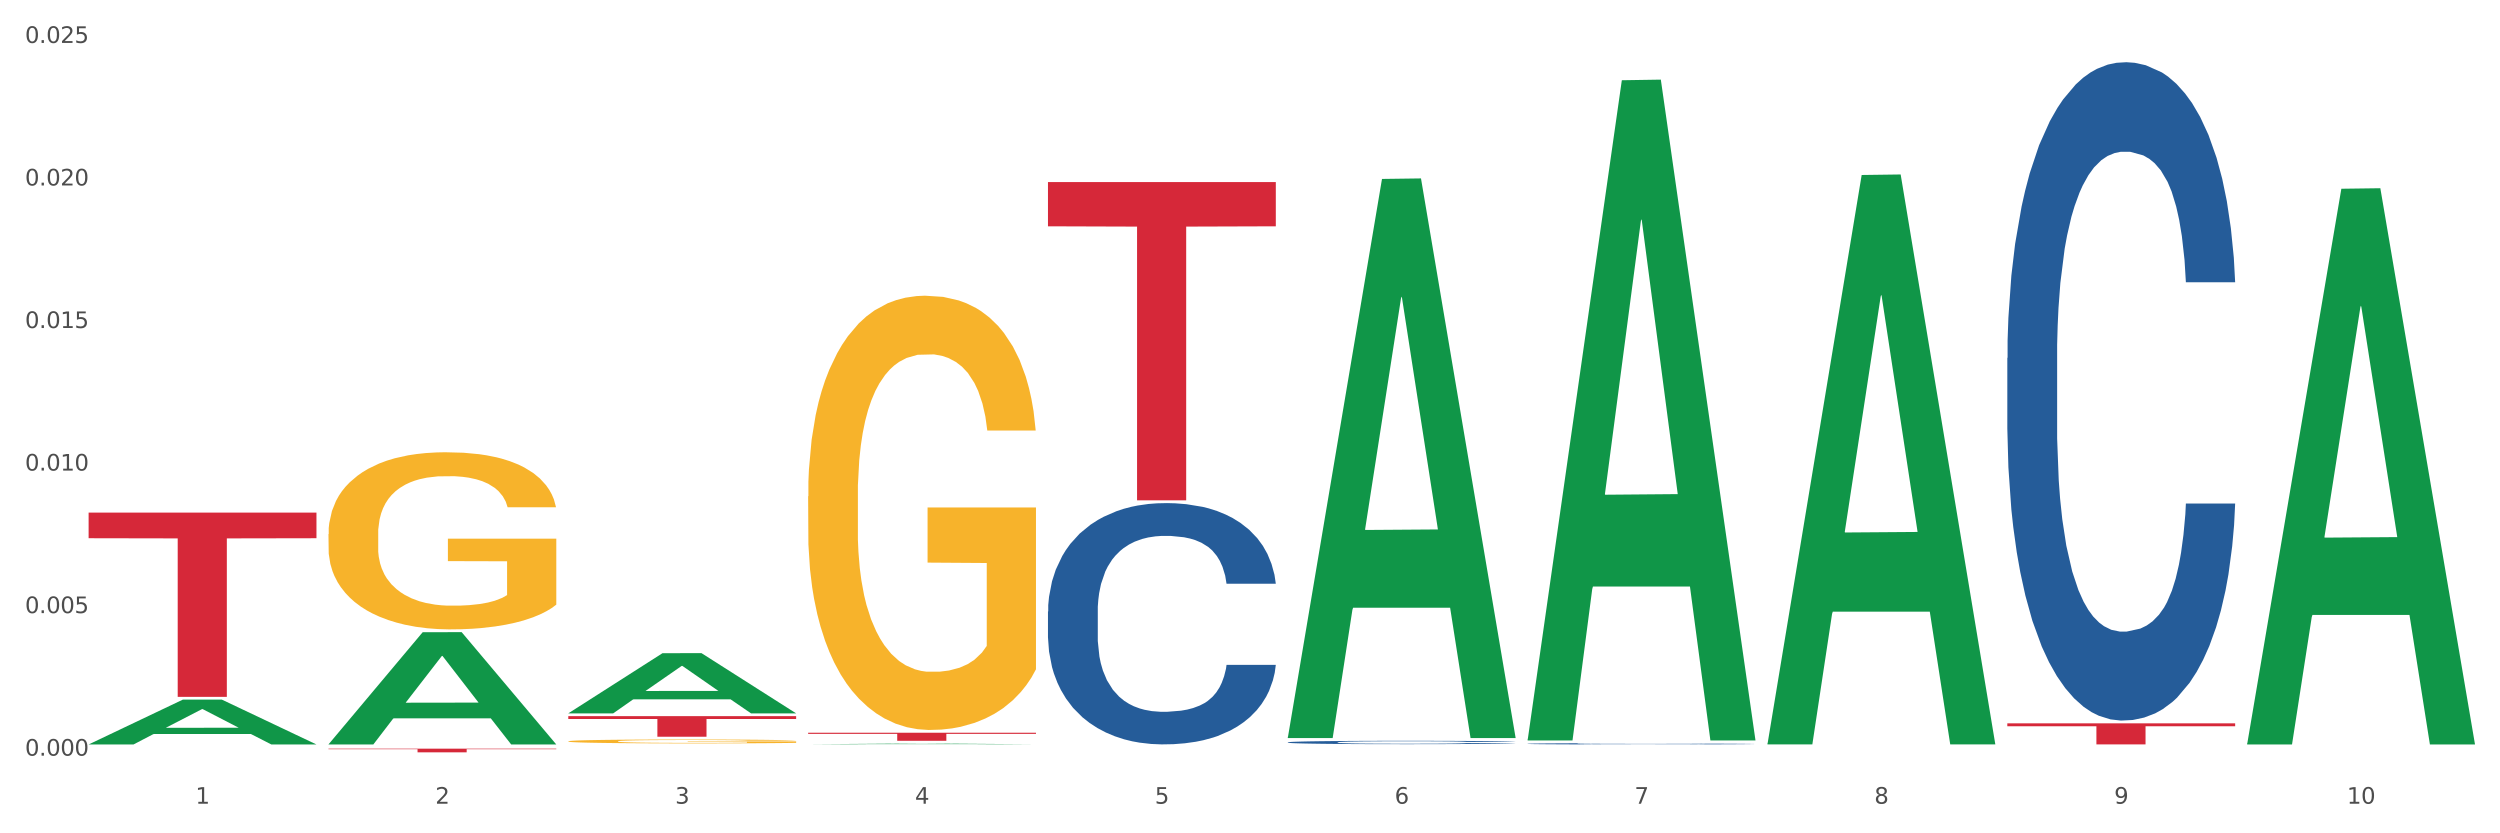 <?xml version="1.0" encoding="utf-8" standalone="no"?>
<!DOCTYPE svg PUBLIC "-//W3C//DTD SVG 1.1//EN"
  "http://www.w3.org/Graphics/SVG/1.1/DTD/svg11.dtd">
<svg xmlns:xlink="http://www.w3.org/1999/xlink" width="1080pt" height="360pt" viewBox="0 0 1080 360" xmlns="http://www.w3.org/2000/svg" version="1.1">
 <rect x="0" y="0" width="1080" height="360" fill="#333333" stroke="none"/>
 <defs>
  <style type="text/css">*{stroke-linejoin: round; stroke-linecap: butt}</style>
 </defs>
 <g id="figure_1">
  <g id="patch_1">
   <path d="M 0 360 
L 1080 360 
L 1080 0 
L 0 0 
z
" style="fill: #ffffff; stroke: #ffffff; stroke-linejoin: miter"/>
  </g>
  <g id="axes_1">
   <g id="matplotlib.axis_1">
    <g id="xtick_1">
     <g id="text_1">
      <!-- 1 -->
      <g style="fill: #4d4d4d" transform="translate(84.444 347.204) scale(0.096 -0.096)">
       <defs>
        <path id="DejaVuSans-31" d="M 794 531 
L 1825 531 
L 1825 4091 
L 703 3866 
L 703 4441 
L 1819 4666 
L 2450 4666 
L 2450 531 
L 3481 531 
L 3481 0 
L 794 0 
L 794 531 
z
" transform="scale(0.016)"/>
       </defs>
       <use xlink:href="#DejaVuSans-31"/>
      </g>
     </g>
    </g>
    <g id="xtick_2">
     <g id="text_2">
      <!-- 2 -->
      <g style="fill: #4d4d4d" transform="translate(188.053 347.204) scale(0.096 -0.096)">
       <defs>
        <path id="DejaVuSans-32" d="M 1228 531 
L 3431 531 
L 3431 0 
L 469 0 
L 469 531 
Q 828 903 1448 1529 
Q 2069 2156 2228 2338 
Q 2531 2678 2651 2914 
Q 2772 3150 2772 3378 
Q 2772 3750 2511 3984 
Q 2250 4219 1831 4219 
Q 1534 4219 1204 4116 
Q 875 4013 500 3803 
L 500 4441 
Q 881 4594 1212 4672 
Q 1544 4750 1819 4750 
Q 2544 4750 2975 4387 
Q 3406 4025 3406 3419 
Q 3406 3131 3298 2873 
Q 3191 2616 2906 2266 
Q 2828 2175 2409 1742 
Q 1991 1309 1228 531 
z
" transform="scale(0.016)"/>
       </defs>
       <use xlink:href="#DejaVuSans-32"/>
      </g>
     </g>
    </g>
    <g id="xtick_3">
     <g id="text_3">
      <!-- 3 -->
      <g style="fill: #4d4d4d" transform="translate(291.663 347.204) scale(0.096 -0.096)">
       <defs>
        <path id="DejaVuSans-33" d="M 2597 2516 
Q 3050 2419 3304 2112 
Q 3559 1806 3559 1356 
Q 3559 666 3084 287 
Q 2609 -91 1734 -91 
Q 1441 -91 1130 -33 
Q 819 25 488 141 
L 488 750 
Q 750 597 1062 519 
Q 1375 441 1716 441 
Q 2309 441 2620 675 
Q 2931 909 2931 1356 
Q 2931 1769 2642 2001 
Q 2353 2234 1838 2234 
L 1294 2234 
L 1294 2753 
L 1863 2753 
Q 2328 2753 2575 2939 
Q 2822 3125 2822 3475 
Q 2822 3834 2567 4026 
Q 2313 4219 1838 4219 
Q 1578 4219 1281 4162 
Q 984 4106 628 3988 
L 628 4550 
Q 988 4650 1302 4700 
Q 1616 4750 1894 4750 
Q 2613 4750 3031 4423 
Q 3450 4097 3450 3541 
Q 3450 3153 3228 2886 
Q 3006 2619 2597 2516 
z
" transform="scale(0.016)"/>
       </defs>
       <use xlink:href="#DejaVuSans-33"/>
      </g>
     </g>
    </g>
    <g id="xtick_4">
     <g id="text_4">
      <!-- 4 -->
      <g style="fill: #4d4d4d" transform="translate(395.273 347.204) scale(0.096 -0.096)">
       <defs>
        <path id="DejaVuSans-34" d="M 2419 4116 
L 825 1625 
L 2419 1625 
L 2419 4116 
z
M 2253 4666 
L 3047 4666 
L 3047 1625 
L 3713 1625 
L 3713 1100 
L 3047 1100 
L 3047 0 
L 2419 0 
L 2419 1100 
L 313 1100 
L 313 1709 
L 2253 4666 
z
" transform="scale(0.016)"/>
       </defs>
       <use xlink:href="#DejaVuSans-34"/>
      </g>
     </g>
    </g>
    <g id="xtick_5">
     <g id="text_5">
      <!-- 5 -->
      <g style="fill: #4d4d4d" transform="translate(498.883 347.204) scale(0.096 -0.096)">
       <defs>
        <path id="DejaVuSans-35" d="M 691 4666 
L 3169 4666 
L 3169 4134 
L 1269 4134 
L 1269 2991 
Q 1406 3038 1543 3061 
Q 1681 3084 1819 3084 
Q 2600 3084 3056 2656 
Q 3513 2228 3513 1497 
Q 3513 744 3044 326 
Q 2575 -91 1722 -91 
Q 1428 -91 1123 -41 
Q 819 9 494 109 
L 494 744 
Q 775 591 1075 516 
Q 1375 441 1709 441 
Q 2250 441 2565 725 
Q 2881 1009 2881 1497 
Q 2881 1984 2565 2268 
Q 2250 2553 1709 2553 
Q 1456 2553 1204 2497 
Q 953 2441 691 2322 
L 691 4666 
z
" transform="scale(0.016)"/>
       </defs>
       <use xlink:href="#DejaVuSans-35"/>
      </g>
     </g>
    </g>
    <g id="xtick_6">
     <g id="text_6">
      <!-- 6 -->
      <g style="fill: #4d4d4d" transform="translate(602.492 347.204) scale(0.096 -0.096)">
       <defs>
        <path id="DejaVuSans-36" d="M 2113 2584 
Q 1688 2584 1439 2293 
Q 1191 2003 1191 1497 
Q 1191 994 1439 701 
Q 1688 409 2113 409 
Q 2538 409 2786 701 
Q 3034 994 3034 1497 
Q 3034 2003 2786 2293 
Q 2538 2584 2113 2584 
z
M 3366 4563 
L 3366 3988 
Q 3128 4100 2886 4159 
Q 2644 4219 2406 4219 
Q 1781 4219 1451 3797 
Q 1122 3375 1075 2522 
Q 1259 2794 1537 2939 
Q 1816 3084 2150 3084 
Q 2853 3084 3261 2657 
Q 3669 2231 3669 1497 
Q 3669 778 3244 343 
Q 2819 -91 2113 -91 
Q 1303 -91 875 529 
Q 447 1150 447 2328 
Q 447 3434 972 4092 
Q 1497 4750 2381 4750 
Q 2619 4750 2861 4703 
Q 3103 4656 3366 4563 
z
" transform="scale(0.016)"/>
       </defs>
       <use xlink:href="#DejaVuSans-36"/>
      </g>
     </g>
    </g>
    <g id="xtick_7">
     <g id="text_7">
      <!-- 7 -->
      <g style="fill: #4d4d4d" transform="translate(706.102 347.204) scale(0.096 -0.096)">
       <defs>
        <path id="DejaVuSans-37" d="M 525 4666 
L 3525 4666 
L 3525 4397 
L 1831 0 
L 1172 0 
L 2766 4134 
L 525 4134 
L 525 4666 
z
" transform="scale(0.016)"/>
       </defs>
       <use xlink:href="#DejaVuSans-37"/>
      </g>
     </g>
    </g>
    <g id="xtick_8">
     <g id="text_8">
      <!-- 8 -->
      <g style="fill: #4d4d4d" transform="translate(809.712 347.204) scale(0.096 -0.096)">
       <defs>
        <path id="DejaVuSans-38" d="M 2034 2216 
Q 1584 2216 1326 1975 
Q 1069 1734 1069 1313 
Q 1069 891 1326 650 
Q 1584 409 2034 409 
Q 2484 409 2743 651 
Q 3003 894 3003 1313 
Q 3003 1734 2745 1975 
Q 2488 2216 2034 2216 
z
M 1403 2484 
Q 997 2584 770 2862 
Q 544 3141 544 3541 
Q 544 4100 942 4425 
Q 1341 4750 2034 4750 
Q 2731 4750 3128 4425 
Q 3525 4100 3525 3541 
Q 3525 3141 3298 2862 
Q 3072 2584 2669 2484 
Q 3125 2378 3379 2068 
Q 3634 1759 3634 1313 
Q 3634 634 3220 271 
Q 2806 -91 2034 -91 
Q 1263 -91 848 271 
Q 434 634 434 1313 
Q 434 1759 690 2068 
Q 947 2378 1403 2484 
z
M 1172 3481 
Q 1172 3119 1398 2916 
Q 1625 2713 2034 2713 
Q 2441 2713 2670 2916 
Q 2900 3119 2900 3481 
Q 2900 3844 2670 4047 
Q 2441 4250 2034 4250 
Q 1625 4250 1398 4047 
Q 1172 3844 1172 3481 
z
" transform="scale(0.016)"/>
       </defs>
       <use xlink:href="#DejaVuSans-38"/>
      </g>
     </g>
    </g>
    <g id="xtick_9">
     <g id="text_9">
      <!-- 9 -->
      <g style="fill: #4d4d4d" transform="translate(913.322 347.204) scale(0.096 -0.096)">
       <defs>
        <path id="DejaVuSans-39" d="M 703 97 
L 703 672 
Q 941 559 1184 500 
Q 1428 441 1663 441 
Q 2288 441 2617 861 
Q 2947 1281 2994 2138 
Q 2813 1869 2534 1725 
Q 2256 1581 1919 1581 
Q 1219 1581 811 2004 
Q 403 2428 403 3163 
Q 403 3881 828 4315 
Q 1253 4750 1959 4750 
Q 2769 4750 3195 4129 
Q 3622 3509 3622 2328 
Q 3622 1225 3098 567 
Q 2575 -91 1691 -91 
Q 1453 -91 1209 -44 
Q 966 3 703 97 
z
M 1959 2075 
Q 2384 2075 2632 2365 
Q 2881 2656 2881 3163 
Q 2881 3666 2632 3958 
Q 2384 4250 1959 4250 
Q 1534 4250 1286 3958 
Q 1038 3666 1038 3163 
Q 1038 2656 1286 2365 
Q 1534 2075 1959 2075 
z
" transform="scale(0.016)"/>
       </defs>
       <use xlink:href="#DejaVuSans-39"/>
      </g>
     </g>
    </g>
    <g id="xtick_10">
     <g id="text_10">
      <!-- 10 -->
      <g style="fill: #4d4d4d" transform="translate(1013.877 347.204) scale(0.096 -0.096)">
       <defs>
        <path id="DejaVuSans-30" d="M 2034 4250 
Q 1547 4250 1301 3770 
Q 1056 3291 1056 2328 
Q 1056 1369 1301 889 
Q 1547 409 2034 409 
Q 2525 409 2770 889 
Q 3016 1369 3016 2328 
Q 3016 3291 2770 3770 
Q 2525 4250 2034 4250 
z
M 2034 4750 
Q 2819 4750 3233 4129 
Q 3647 3509 3647 2328 
Q 3647 1150 3233 529 
Q 2819 -91 2034 -91 
Q 1250 -91 836 529 
Q 422 1150 422 2328 
Q 422 3509 836 4129 
Q 1250 4750 2034 4750 
z
" transform="scale(0.016)"/>
       </defs>
       <use xlink:href="#DejaVuSans-31"/>
       <use xlink:href="#DejaVuSans-30" transform="translate(63.623 0)"/>
      </g>
     </g>
    </g>
    <g id="xtick_11"/>
    <g id="xtick_12"/>
    <g id="xtick_13"/>
    <g id="xtick_14"/>
    <g id="xtick_15"/>
    <g id="xtick_16"/>
    <g id="xtick_17"/>
    <g id="xtick_18"/>
    <g id="xtick_19"/>
   </g>
   <g id="matplotlib.axis_2">
    <g id="ytick_1">
     <g id="text_11">
      <!-- 0.000 -->
      <g style="fill: #4d4d4d" transform="translate(10.8 326.447) scale(0.096 -0.096)">
       <defs>
        <path id="DejaVuSans-2e" d="M 684 794 
L 1344 794 
L 1344 0 
L 684 0 
L 684 794 
z
" transform="scale(0.016)"/>
       </defs>
       <use xlink:href="#DejaVuSans-30"/>
       <use xlink:href="#DejaVuSans-2e" transform="translate(63.623 0)"/>
       <use xlink:href="#DejaVuSans-30" transform="translate(95.41 0)"/>
       <use xlink:href="#DejaVuSans-30" transform="translate(159.033 0)"/>
       <use xlink:href="#DejaVuSans-30" transform="translate(222.656 0)"/>
      </g>
     </g>
    </g>
    <g id="ytick_2">
     <g id="text_12">
      <!-- 0.005 -->
      <g style="fill: #4d4d4d" transform="translate(10.8 264.867) scale(0.096 -0.096)">
       <use xlink:href="#DejaVuSans-30"/>
       <use xlink:href="#DejaVuSans-2e" transform="translate(63.623 0)"/>
       <use xlink:href="#DejaVuSans-30" transform="translate(95.41 0)"/>
       <use xlink:href="#DejaVuSans-30" transform="translate(159.033 0)"/>
       <use xlink:href="#DejaVuSans-35" transform="translate(222.656 0)"/>
      </g>
     </g>
    </g>
    <g id="ytick_3">
     <g id="text_13">
      <!-- 0.010 -->
      <g style="fill: #4d4d4d" transform="translate(10.8 203.287) scale(0.096 -0.096)">
       <use xlink:href="#DejaVuSans-30"/>
       <use xlink:href="#DejaVuSans-2e" transform="translate(63.623 0)"/>
       <use xlink:href="#DejaVuSans-30" transform="translate(95.41 0)"/>
       <use xlink:href="#DejaVuSans-31" transform="translate(159.033 0)"/>
       <use xlink:href="#DejaVuSans-30" transform="translate(222.656 0)"/>
      </g>
     </g>
    </g>
    <g id="ytick_4">
     <g id="text_14">
      <!-- 0.015 -->
      <g style="fill: #4d4d4d" transform="translate(10.8 141.708) scale(0.096 -0.096)">
       <use xlink:href="#DejaVuSans-30"/>
       <use xlink:href="#DejaVuSans-2e" transform="translate(63.623 0)"/>
       <use xlink:href="#DejaVuSans-30" transform="translate(95.41 0)"/>
       <use xlink:href="#DejaVuSans-31" transform="translate(159.033 0)"/>
       <use xlink:href="#DejaVuSans-35" transform="translate(222.656 0)"/>
      </g>
     </g>
    </g>
    <g id="ytick_5">
     <g id="text_15">
      <!-- 0.020 -->
      <g style="fill: #4d4d4d" transform="translate(10.8 80.128) scale(0.096 -0.096)">
       <use xlink:href="#DejaVuSans-30"/>
       <use xlink:href="#DejaVuSans-2e" transform="translate(63.623 0)"/>
       <use xlink:href="#DejaVuSans-30" transform="translate(95.41 0)"/>
       <use xlink:href="#DejaVuSans-32" transform="translate(159.033 0)"/>
       <use xlink:href="#DejaVuSans-30" transform="translate(222.656 0)"/>
      </g>
     </g>
    </g>
    <g id="ytick_6">
     <g id="text_16">
      <!-- 0.025 -->
      <g style="fill: #4d4d4d" transform="translate(10.8 18.549) scale(0.096 -0.096)">
       <use xlink:href="#DejaVuSans-30"/>
       <use xlink:href="#DejaVuSans-2e" transform="translate(63.623 0)"/>
       <use xlink:href="#DejaVuSans-30" transform="translate(95.41 0)"/>
       <use xlink:href="#DejaVuSans-32" transform="translate(159.033 0)"/>
       <use xlink:href="#DejaVuSans-35" transform="translate(222.656 0)"/>
      </g>
     </g>
    </g>
    <g id="ytick_7"/>
    <g id="ytick_8"/>
    <g id="ytick_9"/>
    <g id="ytick_10"/>
    <g id="ytick_11"/>
   </g>
   <g id="PolyCollection_1">
    <path d="M 38.283 321.579 
L 38.384 321.561 
L 78.974 302.24 
L 95.818 302.222 
L 136.712 321.616 
L 117.229 321.616 
L 108.401 317.1 
L 66.493 317.1 
L 66.188 317.172 
L 57.664 321.616 
L 38.283 321.616 
L 38.283 321.579 
L 71.769 314.405 
L 103.125 314.386 
L 87.599 306.356 
L 87.396 306.319 
L 87.193 306.374 
L 71.668 314.386 
L 71.769 314.405 
L 38.283 321.579 
z
" clip-path="url(#pb55c6e6993)" style="fill: #109648"/>
    <path d="M 349.112 316.537 
L 447.542 316.537 
L 447.542 317.024 
L 408.823 317.027 
L 408.823 320.04 
L 387.598 320.04 
L 387.598 317.027 
L 349.112 317.024 
L 349.112 316.54 
L 349.112 316.537 
z
" clip-path="url(#pb55c6e6993)" style="fill: #d62839"/>
    <path d="M 245.502 309.363 
L 343.932 309.363 
L 343.932 310.602 
L 305.213 310.61 
L 305.213 318.28 
L 283.988 318.28 
L 283.988 310.61 
L 245.502 310.602 
L 245.502 309.371 
L 245.502 309.363 
z
" clip-path="url(#pb55c6e6993)" style="fill: #d62839"/>
    <path d="M 141.893 323.427 
L 240.322 323.427 
L 240.322 323.646 
L 201.603 323.648 
L 201.603 325.002 
L 180.378 325.002 
L 180.378 323.648 
L 141.893 323.646 
L 141.893 323.429 
L 141.893 323.427 
z
" clip-path="url(#pb55c6e6993)" style="fill: #d62839"/>
    <path d="M 38.283 221.453 
L 136.712 221.453 
L 136.712 232.512 
L 97.994 232.587 
L 97.994 301.038 
L 76.768 301.038 
L 76.768 232.587 
L 38.283 232.512 
L 38.283 221.527 
L 38.283 221.453 
z
" clip-path="url(#pb55c6e6993)" style="fill: #d62839"/>
    <path d="M 349.112 214.435 
L 349.228 214.263 
L 349.228 208.095 
L 349.461 202.783 
L 350.623 189.933 
L 352.366 179.31 
L 353.644 173.656 
L 354.923 169.03 
L 356.433 164.404 
L 358.293 159.606 
L 361.663 152.581 
L 363.755 148.983 
L 366.311 145.214 
L 370.96 139.731 
L 374.33 136.647 
L 377.816 134.077 
L 383.51 130.993 
L 387.229 129.622 
L 391.18 128.594 
L 395.945 127.908 
L 399.547 127.737 
L 407.449 128.251 
L 414.189 129.793 
L 417.443 130.993 
L 421.627 133.049 
L 423.835 134.419 
L 427.437 137.161 
L 431.156 140.759 
L 433.713 143.843 
L 437.548 149.668 
L 440.453 155.494 
L 443.126 162.69 
L 444.52 167.659 
L 445.566 172.285 
L 446.496 177.597 
L 447.425 185.992 
L 426.508 185.992 
L 425.694 179.995 
L 424.416 174.341 
L 422.557 168.858 
L 420.93 165.432 
L 418.141 161.148 
L 415.584 158.407 
L 412.911 156.351 
L 409.657 154.637 
L 407.101 153.781 
L 403.498 153.095 
L 396.409 153.267 
L 391.645 154.637 
L 388.391 156.351 
L 386.299 157.893 
L 384.44 159.606 
L 382.348 162.005 
L 379.908 165.603 
L 378.165 168.858 
L 376.421 172.971 
L 375.027 177.083 
L 373.749 181.88 
L 372.703 187.02 
L 371.889 192.332 
L 371.192 198.843 
L 370.611 209.637 
L 370.611 233.11 
L 370.843 238.422 
L 371.424 245.447 
L 372.122 250.758 
L 373.284 257.098 
L 374.33 261.381 
L 376.305 267.55 
L 378.513 272.69 
L 380.256 275.945 
L 381.999 278.687 
L 385.021 282.456 
L 388.391 285.54 
L 391.296 287.425 
L 395.247 289.138 
L 397.92 289.824 
L 400.244 290.166 
L 405.939 290.166 
L 410.006 289.652 
L 414.538 288.453 
L 418.024 286.911 
L 420.93 285.026 
L 424.183 281.942 
L 426.275 279.029 
L 426.275 243.219 
L 400.709 243.048 
L 400.709 219.232 
L 447.542 219.232 
L 447.542 289.138 
L 445.566 292.736 
L 443.358 295.992 
L 441.034 298.905 
L 437.548 302.503 
L 433.364 305.929 
L 429.645 308.328 
L 425.694 310.384 
L 421.046 312.269 
L 415.003 313.982 
L 411.284 314.668 
L 406.636 315.182 
L 401.174 315.353 
L 396.409 315.01 
L 391.761 314.154 
L 386.88 312.612 
L 382.116 310.384 
L 378.513 308.157 
L 374.911 305.415 
L 371.076 301.817 
L 368.054 298.391 
L 365.73 295.306 
L 363.174 291.366 
L 360.385 286.225 
L 358.293 281.599 
L 356.433 276.802 
L 354.458 270.634 
L 353.063 265.322 
L 351.669 258.64 
L 350.855 253.671 
L 349.926 245.961 
L 349.228 235.167 
L 349.112 214.435 
z
" clip-path="url(#pb55c6e6993)" style="fill: #f7b32b"/>
    <path d="M 245.502 320.24 
L 245.619 320.239 
L 245.619 320.183 
L 245.851 320.136 
L 247.013 320.021 
L 248.756 319.926 
L 250.035 319.875 
L 251.313 319.834 
L 252.824 319.792 
L 254.683 319.749 
L 258.053 319.686 
L 260.145 319.654 
L 262.701 319.62 
L 267.35 319.571 
L 270.72 319.544 
L 274.206 319.521 
L 279.9 319.493 
L 283.619 319.481 
L 287.57 319.472 
L 292.335 319.465 
L 295.937 319.464 
L 303.84 319.468 
L 310.58 319.482 
L 313.834 319.493 
L 318.017 319.511 
L 320.225 319.524 
L 323.828 319.548 
L 327.546 319.58 
L 330.103 319.608 
L 333.938 319.66 
L 336.843 319.712 
L 339.516 319.777 
L 340.91 319.821 
L 341.956 319.863 
L 342.886 319.91 
L 343.816 319.985 
L 322.898 319.985 
L 322.084 319.932 
L 320.806 319.881 
L 318.947 319.832 
L 317.32 319.801 
L 314.531 319.763 
L 311.974 319.738 
L 309.301 319.72 
L 306.048 319.705 
L 303.491 319.697 
L 299.888 319.691 
L 292.8 319.692 
L 288.035 319.705 
L 284.781 319.72 
L 282.689 319.734 
L 280.83 319.749 
L 278.738 319.771 
L 276.298 319.803 
L 274.555 319.832 
L 272.812 319.869 
L 271.417 319.906 
L 270.139 319.949 
L 269.093 319.995 
L 268.28 320.042 
L 267.582 320.101 
L 267.001 320.197 
L 267.001 320.407 
L 267.234 320.455 
L 267.815 320.518 
L 268.512 320.565 
L 269.674 320.622 
L 270.72 320.661 
L 272.695 320.716 
L 274.903 320.762 
L 276.647 320.791 
L 278.39 320.815 
L 281.411 320.849 
L 284.781 320.877 
L 287.686 320.894 
L 291.638 320.909 
L 294.31 320.915 
L 296.635 320.918 
L 302.329 320.918 
L 306.396 320.914 
L 310.928 320.903 
L 314.415 320.889 
L 317.32 320.872 
L 320.574 320.845 
L 322.665 320.819 
L 322.665 320.498 
L 297.099 320.496 
L 297.099 320.283 
L 343.932 320.283 
L 343.932 320.909 
L 341.956 320.941 
L 339.748 320.97 
L 337.424 320.996 
L 333.938 321.029 
L 329.754 321.059 
L 326.036 321.081 
L 322.084 321.099 
L 317.436 321.116 
L 311.393 321.132 
L 307.674 321.138 
L 303.026 321.142 
L 297.564 321.144 
L 292.8 321.141 
L 288.151 321.133 
L 283.271 321.119 
L 278.506 321.099 
L 274.903 321.079 
L 271.301 321.055 
L 267.466 321.023 
L 264.445 320.992 
L 262.12 320.964 
L 259.564 320.929 
L 256.775 320.883 
L 254.683 320.842 
L 252.824 320.799 
L 250.848 320.743 
L 249.454 320.696 
L 248.059 320.636 
L 247.246 320.591 
L 246.316 320.522 
L 245.619 320.426 
L 245.502 320.24 
z
" clip-path="url(#pb55c6e6993)" style="fill: #f7b32b"/>
    <path d="M 141.893 230.734 
L 142.009 230.664 
L 142.009 228.148 
L 142.241 225.982 
L 143.403 220.74 
L 145.147 216.408 
L 146.425 214.101 
L 147.703 212.214 
L 149.214 210.328 
L 151.073 208.371 
L 154.443 205.505 
L 156.535 204.038 
L 159.092 202.5 
L 163.74 200.264 
L 167.11 199.006 
L 170.596 197.958 
L 176.291 196.7 
L 180.009 196.141 
L 183.961 195.722 
L 188.725 195.442 
L 192.328 195.372 
L 200.23 195.582 
L 206.97 196.211 
L 210.224 196.7 
L 214.407 197.539 
L 216.615 198.098 
L 220.218 199.216 
L 223.937 200.683 
L 226.493 201.941 
L 230.328 204.317 
L 233.233 206.694 
L 235.906 209.629 
L 237.301 211.655 
L 238.346 213.542 
L 239.276 215.709 
L 240.206 219.133 
L 219.288 219.133 
L 218.475 216.687 
L 217.196 214.381 
L 215.337 212.145 
L 213.71 210.747 
L 210.921 209 
L 208.364 207.882 
L 205.692 207.043 
L 202.438 206.344 
L 199.881 205.995 
L 196.279 205.715 
L 189.19 205.785 
L 184.425 206.344 
L 181.171 207.043 
L 179.08 207.672 
L 177.22 208.371 
L 175.129 209.349 
L 172.688 210.817 
L 170.945 212.145 
L 169.202 213.822 
L 167.807 215.499 
L 166.529 217.456 
L 165.483 219.552 
L 164.67 221.719 
L 163.973 224.374 
L 163.391 228.777 
L 163.391 238.352 
L 163.624 240.518 
L 164.205 243.383 
L 164.902 245.55 
L 166.064 248.135 
L 167.11 249.883 
L 169.086 252.398 
L 171.294 254.495 
L 173.037 255.823 
L 174.78 256.941 
L 177.801 258.478 
L 181.171 259.736 
L 184.077 260.505 
L 188.028 261.204 
L 190.701 261.484 
L 193.025 261.623 
L 198.719 261.623 
L 202.786 261.414 
L 207.319 260.924 
L 210.805 260.295 
L 213.71 259.527 
L 216.964 258.269 
L 219.056 257.081 
L 219.056 242.475 
L 193.49 242.405 
L 193.49 232.691 
L 240.322 232.691 
L 240.322 261.204 
L 238.346 262.672 
L 236.138 263.999 
L 233.814 265.187 
L 230.328 266.655 
L 226.144 268.053 
L 222.426 269.031 
L 218.475 269.87 
L 213.826 270.638 
L 207.783 271.337 
L 204.065 271.617 
L 199.416 271.827 
L 193.955 271.896 
L 189.19 271.757 
L 184.542 271.407 
L 179.661 270.778 
L 174.896 269.87 
L 171.294 268.961 
L 167.691 267.843 
L 163.856 266.375 
L 160.835 264.978 
L 158.511 263.72 
L 155.954 262.112 
L 153.165 260.016 
L 151.073 258.129 
L 149.214 256.172 
L 147.238 253.656 
L 145.844 251.49 
L 144.449 248.764 
L 143.636 246.738 
L 142.706 243.593 
L 142.009 239.19 
L 141.893 230.734 
z
" clip-path="url(#pb55c6e6993)" style="fill: #f7b32b"/>
    <path d="M 452.722 264.175 
L 452.838 264.08 
L 452.838 261.414 
L 453.187 257.797 
L 454.467 251.133 
L 456.096 246.087 
L 458.888 240.185 
L 460.401 237.709 
L 462.379 234.949 
L 466.451 230.474 
L 471.105 226.666 
L 474.362 224.572 
L 476.806 223.239 
L 482.274 220.859 
L 485.415 219.812 
L 488.673 218.955 
L 491.465 218.384 
L 496.119 217.718 
L 499.842 217.432 
L 504.147 217.337 
L 507.754 217.432 
L 512.524 217.813 
L 519.505 218.955 
L 522.181 219.622 
L 525.788 220.764 
L 529.511 222.287 
L 532.536 223.81 
L 536.026 226 
L 539.633 228.856 
L 543.123 232.473 
L 545.567 235.805 
L 547.545 239.328 
L 549.29 243.612 
L 550.57 248.277 
L 551.151 252.18 
L 529.86 252.18 
L 529.278 248.657 
L 528.115 244.849 
L 526.951 242.279 
L 525.671 240.185 
L 523.693 237.805 
L 521.948 236.281 
L 519.04 234.473 
L 516.364 233.33 
L 514.153 232.664 
L 511.477 232.093 
L 505.776 231.521 
L 501.704 231.521 
L 499.144 231.712 
L 496.003 232.188 
L 493.327 232.854 
L 490.186 233.997 
L 487.742 235.234 
L 485.299 236.853 
L 483.903 237.995 
L 481.809 240.089 
L 480.412 241.803 
L 478.551 244.754 
L 477.504 246.849 
L 475.642 252.275 
L 474.828 256.273 
L 474.479 259.034 
L 474.246 262.081 
L 474.246 276.932 
L 474.944 283.596 
L 475.526 286.452 
L 476.457 289.688 
L 478.202 293.877 
L 480.762 297.971 
L 483.438 300.922 
L 485.648 302.731 
L 487.742 304.064 
L 489.837 305.111 
L 492.396 306.063 
L 494.49 306.634 
L 497.632 307.205 
L 501.355 307.491 
L 504.264 307.491 
L 510.197 307.015 
L 512.873 306.539 
L 515.433 305.872 
L 518.225 304.825 
L 520.436 303.683 
L 521.716 302.826 
L 523.81 301.017 
L 525.439 299.113 
L 526.835 296.924 
L 527.766 295.02 
L 528.813 292.164 
L 529.627 288.927 
L 529.86 287.213 
L 551.151 287.213 
L 550.686 290.64 
L 549.871 293.972 
L 548.243 298.447 
L 546.963 301.017 
L 544.985 304.159 
L 542.891 306.824 
L 539.982 309.776 
L 537.306 311.965 
L 534.514 313.869 
L 531.489 315.583 
L 526.02 317.963 
L 524.042 318.629 
L 519.854 319.772 
L 516.596 320.438 
L 511.826 321.104 
L 506.94 321.485 
L 501.82 321.58 
L 497.283 321.39 
L 492.28 320.819 
L 489.138 320.248 
L 485.648 319.391 
L 481.576 318.058 
L 477.737 316.44 
L 474.13 314.536 
L 470.756 312.346 
L 467.614 309.871 
L 463.542 305.777 
L 460.517 301.779 
L 458.307 298.066 
L 456.794 294.924 
L 455.282 290.926 
L 454.467 288.165 
L 453.187 281.501 
L 452.722 275.313 
L 452.722 264.175 
z
" clip-path="url(#pb55c6e6993)" style="fill: #255c99"/>
    <path d="M 556.332 320.68 
L 556.448 320.678 
L 556.448 320.641 
L 556.797 320.59 
L 558.077 320.497 
L 559.706 320.427 
L 562.498 320.345 
L 564.011 320.31 
L 565.989 320.271 
L 570.061 320.209 
L 574.715 320.156 
L 577.972 320.127 
L 580.415 320.108 
L 585.884 320.075 
L 589.025 320.06 
L 592.283 320.048 
L 595.075 320.04 
L 599.729 320.031 
L 603.452 320.027 
L 607.757 320.026 
L 611.364 320.027 
L 616.134 320.032 
L 623.115 320.048 
L 625.791 320.057 
L 629.397 320.073 
L 633.121 320.095 
L 636.146 320.116 
L 639.636 320.146 
L 643.243 320.186 
L 646.733 320.237 
L 649.176 320.283 
L 651.154 320.333 
L 652.899 320.392 
L 654.179 320.458 
L 654.761 320.512 
L 633.47 320.512 
L 632.888 320.463 
L 631.724 320.41 
L 630.561 320.374 
L 629.281 320.345 
L 627.303 320.311 
L 625.558 320.29 
L 622.649 320.265 
L 619.973 320.249 
L 617.763 320.24 
L 615.087 320.232 
L 609.386 320.224 
L 605.314 320.224 
L 602.754 320.226 
L 599.613 320.233 
L 596.937 320.242 
L 593.795 320.258 
L 591.352 320.275 
L 588.909 320.298 
L 587.513 320.314 
L 585.418 320.343 
L 584.022 320.367 
L 582.161 320.408 
L 581.114 320.438 
L 579.252 320.513 
L 578.438 320.569 
L 578.089 320.608 
L 577.856 320.65 
L 577.856 320.858 
L 578.554 320.951 
L 579.136 320.991 
L 580.066 321.036 
L 581.812 321.094 
L 584.371 321.151 
L 587.047 321.193 
L 589.258 321.218 
L 591.352 321.236 
L 593.446 321.251 
L 596.006 321.264 
L 598.1 321.272 
L 601.242 321.28 
L 604.965 321.284 
L 607.873 321.284 
L 613.807 321.278 
L 616.483 321.271 
L 619.043 321.262 
L 621.835 321.247 
L 624.045 321.231 
L 625.325 321.219 
L 627.42 321.194 
L 629.048 321.167 
L 630.445 321.137 
L 631.375 321.11 
L 632.422 321.07 
L 633.237 321.025 
L 633.47 321.001 
L 654.761 321.001 
L 654.296 321.049 
L 653.481 321.096 
L 651.852 321.158 
L 650.573 321.194 
L 648.595 321.238 
L 646.5 321.275 
L 643.592 321.316 
L 640.916 321.347 
L 638.123 321.373 
L 635.098 321.397 
L 629.63 321.431 
L 627.652 321.44 
L 623.464 321.456 
L 620.206 321.465 
L 615.436 321.474 
L 610.549 321.48 
L 605.43 321.481 
L 600.893 321.478 
L 595.89 321.47 
L 592.748 321.462 
L 589.258 321.45 
L 585.186 321.432 
L 581.346 321.409 
L 577.74 321.383 
L 574.365 321.352 
L 571.224 321.318 
L 567.152 321.26 
L 564.127 321.205 
L 561.916 321.153 
L 560.404 321.109 
L 558.891 321.053 
L 558.077 321.014 
L 556.797 320.921 
L 556.332 320.835 
L 556.332 320.68 
z
" clip-path="url(#pb55c6e6993)" style="fill: #255c99"/>
    <path d="M 452.722 78.656 
L 551.151 78.656 
L 551.151 97.764 
L 512.433 97.893 
L 512.433 216.153 
L 491.207 216.153 
L 491.207 97.893 
L 452.722 97.764 
L 452.722 78.785 
L 452.722 78.656 
z
" clip-path="url(#pb55c6e6993)" style="fill: #d62839"/>
    <path d="M 867.161 154.666 
L 867.277 154.406 
L 867.277 147.133 
L 867.626 137.263 
L 868.906 119.081 
L 870.535 105.315 
L 873.327 89.211 
L 874.84 82.457 
L 876.818 74.925 
L 880.89 62.717 
L 885.544 52.327 
L 888.801 46.613 
L 891.245 42.976 
L 896.713 36.482 
L 899.854 33.625 
L 903.112 31.288 
L 905.904 29.729 
L 910.558 27.911 
L 914.281 27.132 
L 918.586 26.872 
L 922.193 27.132 
L 926.963 28.171 
L 933.944 31.288 
L 936.62 33.106 
L 940.227 36.223 
L 943.95 40.379 
L 946.975 44.535 
L 950.465 50.509 
L 954.072 58.301 
L 957.562 68.171 
L 960.006 77.262 
L 961.984 86.873 
L 963.729 98.561 
L 965.009 111.289 
L 965.59 121.938 
L 944.299 121.938 
L 943.717 112.328 
L 942.554 101.938 
L 941.39 94.925 
L 940.11 89.211 
L 938.132 82.717 
L 936.387 78.561 
L 933.479 73.626 
L 930.803 70.509 
L 928.592 68.691 
L 925.916 67.132 
L 920.215 65.574 
L 916.143 65.574 
L 913.583 66.093 
L 910.442 67.392 
L 907.766 69.21 
L 904.625 72.327 
L 902.181 75.704 
L 899.738 80.119 
L 898.342 83.236 
L 896.248 88.951 
L 894.851 93.626 
L 892.99 101.678 
L 891.943 107.393 
L 890.081 122.198 
L 889.267 133.107 
L 888.918 140.64 
L 888.685 148.952 
L 888.685 189.472 
L 889.383 207.654 
L 889.965 215.446 
L 890.896 224.277 
L 892.641 235.706 
L 895.201 246.875 
L 897.877 254.927 
L 900.087 259.862 
L 902.181 263.499 
L 904.276 266.356 
L 906.835 268.953 
L 908.929 270.512 
L 912.071 272.07 
L 915.794 272.849 
L 918.703 272.849 
L 924.636 271.551 
L 927.312 270.252 
L 929.872 268.434 
L 932.664 265.577 
L 934.875 262.46 
L 936.155 260.122 
L 938.249 255.187 
L 939.878 249.992 
L 941.274 244.018 
L 942.205 238.823 
L 943.252 231.031 
L 944.066 222.199 
L 944.299 217.524 
L 965.59 217.524 
L 965.125 226.875 
L 964.31 235.966 
L 962.682 248.174 
L 961.402 255.187 
L 959.424 263.758 
L 957.33 271.031 
L 954.421 279.083 
L 951.745 285.057 
L 948.953 290.252 
L 945.928 294.928 
L 940.459 301.421 
L 938.481 303.24 
L 934.293 306.356 
L 931.035 308.175 
L 926.265 309.993 
L 921.379 311.032 
L 916.259 311.292 
L 911.722 310.772 
L 906.719 309.214 
L 903.577 307.655 
L 900.087 305.317 
L 896.015 301.681 
L 892.176 297.265 
L 888.569 292.071 
L 885.195 286.096 
L 882.053 279.343 
L 877.981 268.174 
L 874.956 257.265 
L 872.746 247.135 
L 871.233 238.563 
L 869.721 227.654 
L 868.906 220.121 
L 867.626 201.939 
L 867.161 185.056 
L 867.161 154.666 
z
" clip-path="url(#pb55c6e6993)" style="fill: #255c99"/>
    <path d="M 659.941 321.306 
L 660.058 321.305 
L 660.058 321.291 
L 660.407 321.271 
L 661.687 321.235 
L 663.316 321.208 
L 666.108 321.176 
L 667.62 321.163 
L 669.598 321.148 
L 673.67 321.124 
L 678.324 321.103 
L 681.582 321.092 
L 684.025 321.085 
L 689.494 321.072 
L 692.635 321.066 
L 695.893 321.062 
L 698.685 321.059 
L 703.339 321.055 
L 707.062 321.053 
L 711.367 321.053 
L 714.973 321.053 
L 719.744 321.056 
L 726.724 321.062 
L 729.4 321.065 
L 733.007 321.071 
L 736.73 321.08 
L 739.755 321.088 
L 743.246 321.1 
L 746.852 321.115 
L 750.343 321.135 
L 752.786 321.153 
L 754.764 321.172 
L 756.509 321.195 
L 757.789 321.22 
L 758.371 321.241 
L 737.079 321.241 
L 736.498 321.222 
L 735.334 321.201 
L 734.171 321.188 
L 732.891 321.176 
L 730.913 321.163 
L 729.168 321.155 
L 726.259 321.145 
L 723.583 321.139 
L 721.373 321.136 
L 718.697 321.133 
L 712.996 321.13 
L 708.923 321.13 
L 706.364 321.131 
L 703.222 321.133 
L 700.546 321.137 
L 697.405 321.143 
L 694.962 321.15 
L 692.519 321.158 
L 691.122 321.164 
L 689.028 321.176 
L 687.632 321.185 
L 685.77 321.201 
L 684.723 321.212 
L 682.862 321.242 
L 682.047 321.263 
L 681.698 321.278 
L 681.466 321.294 
L 681.466 321.375 
L 682.164 321.411 
L 682.745 321.426 
L 683.676 321.444 
L 685.421 321.466 
L 687.981 321.488 
L 690.657 321.504 
L 692.868 321.514 
L 694.962 321.521 
L 697.056 321.527 
L 699.616 321.532 
L 701.71 321.535 
L 704.851 321.538 
L 708.574 321.54 
L 711.483 321.54 
L 717.417 321.537 
L 720.093 321.534 
L 722.652 321.531 
L 725.445 321.525 
L 727.655 321.519 
L 728.935 321.514 
L 731.029 321.505 
L 732.658 321.494 
L 734.054 321.483 
L 734.985 321.472 
L 736.032 321.457 
L 736.847 321.439 
L 737.079 321.43 
L 758.371 321.43 
L 757.905 321.449 
L 757.091 321.467 
L 755.462 321.491 
L 754.182 321.505 
L 752.204 321.522 
L 750.11 321.536 
L 747.201 321.552 
L 744.526 321.564 
L 741.733 321.574 
L 738.708 321.583 
L 733.24 321.596 
L 731.262 321.6 
L 727.074 321.606 
L 723.816 321.609 
L 719.046 321.613 
L 714.159 321.615 
L 709.04 321.616 
L 704.502 321.615 
L 699.499 321.612 
L 696.358 321.608 
L 692.868 321.604 
L 688.795 321.597 
L 684.956 321.588 
L 681.349 321.578 
L 677.975 321.566 
L 674.834 321.552 
L 670.762 321.53 
L 667.737 321.509 
L 665.526 321.489 
L 664.014 321.472 
L 662.501 321.45 
L 661.687 321.435 
L 660.407 321.399 
L 659.941 321.366 
L 659.941 321.306 
z
" clip-path="url(#pb55c6e6993)" style="fill: #255c99"/>
    <path d="M 970.771 321.151 
L 970.872 320.926 
L 1011.462 81.537 
L 1028.306 81.312 
L 1069.2 321.603 
L 1049.717 321.603 
L 1040.889 265.648 
L 998.98 265.648 
L 998.676 266.55 
L 990.152 321.603 
L 970.771 321.603 
L 970.771 321.151 
L 1004.257 232.255 
L 1035.612 232.029 
L 1020.087 132.529 
L 1019.884 132.077 
L 1019.681 132.754 
L 1004.156 232.029 
L 1004.257 232.255 
L 970.771 321.151 
z
" clip-path="url(#pb55c6e6993)" style="fill: #109648"/>
    <path d="M 763.551 321.122 
L 763.653 320.891 
L 804.242 75.597 
L 821.087 75.366 
L 861.981 321.584 
L 842.498 321.584 
L 833.669 264.249 
L 791.761 264.249 
L 791.456 265.174 
L 782.933 321.584 
L 763.551 321.584 
L 763.551 321.122 
L 797.037 230.033 
L 828.393 229.801 
L 812.867 127.846 
L 812.664 127.384 
L 812.461 128.077 
L 796.936 229.801 
L 797.037 230.033 
L 763.551 321.122 
z
" clip-path="url(#pb55c6e6993)" style="fill: #109648"/>
    <path d="M 659.941 319.333 
L 660.043 319.065 
L 700.632 34.664 
L 717.477 34.396 
L 758.371 319.869 
L 738.888 319.869 
L 730.06 253.393 
L 688.151 253.393 
L 687.847 254.465 
L 679.323 319.869 
L 659.941 319.869 
L 659.941 319.333 
L 693.428 213.721 
L 724.783 213.453 
L 709.258 95.243 
L 709.055 94.707 
L 708.852 95.511 
L 693.326 213.453 
L 693.428 213.721 
L 659.941 319.333 
z
" clip-path="url(#pb55c6e6993)" style="fill: #109648"/>
    <path d="M 556.332 318.388 
L 556.433 318.161 
L 597.023 77.301 
L 613.867 77.074 
L 654.761 318.842 
L 635.278 318.842 
L 626.45 262.543 
L 584.541 262.543 
L 584.237 263.451 
L 575.713 318.842 
L 556.332 318.842 
L 556.332 318.388 
L 589.818 228.945 
L 621.173 228.718 
L 605.648 128.606 
L 605.445 128.152 
L 605.242 128.833 
L 589.717 228.718 
L 589.818 228.945 
L 556.332 318.388 
z
" clip-path="url(#pb55c6e6993)" style="fill: #109648"/>
    <path d="M 349.112 321.525 
L 349.214 321.525 
L 389.803 321.224 
L 406.648 321.223 
L 447.542 321.526 
L 428.059 321.526 
L 419.23 321.455 
L 377.322 321.455 
L 377.017 321.456 
L 368.494 321.526 
L 349.112 321.526 
L 349.112 321.525 
L 382.598 321.413 
L 413.954 321.413 
L 398.428 321.288 
L 398.225 321.287 
L 398.022 321.288 
L 382.497 321.413 
L 382.598 321.413 
L 349.112 321.525 
z
" clip-path="url(#pb55c6e6993)" style="fill: #109648"/>
    <path d="M 245.502 308.13 
L 245.604 308.106 
L 286.193 282.179 
L 303.038 282.155 
L 343.932 308.179 
L 324.449 308.179 
L 315.621 302.119 
L 273.712 302.119 
L 273.408 302.216 
L 264.884 308.179 
L 245.502 308.179 
L 245.502 308.13 
L 278.989 298.502 
L 310.344 298.478 
L 294.819 287.702 
L 294.616 287.653 
L 294.413 287.726 
L 278.887 298.478 
L 278.989 298.502 
L 245.502 308.13 
z
" clip-path="url(#pb55c6e6993)" style="fill: #109648"/>
    <path d="M 141.893 321.525 
L 141.994 321.479 
L 182.584 273.126 
L 199.428 273.08 
L 240.322 321.616 
L 220.839 321.616 
L 212.011 310.313 
L 170.102 310.313 
L 169.798 310.496 
L 161.274 321.616 
L 141.893 321.616 
L 141.893 321.525 
L 175.379 303.569 
L 206.734 303.523 
L 191.209 283.425 
L 191.006 283.334 
L 190.803 283.471 
L 175.278 303.523 
L 175.379 303.569 
L 141.893 321.525 
z
" clip-path="url(#pb55c6e6993)" style="fill: #109648"/>
    <path d="M 867.161 312.475 
L 965.59 312.475 
L 965.59 313.739 
L 926.872 313.748 
L 926.872 321.571 
L 905.646 321.571 
L 905.646 313.748 
L 867.161 313.739 
L 867.161 312.484 
L 867.161 312.475 
z
" clip-path="url(#pb55c6e6993)" style="fill: #d62839"/>
   </g>
  </g>
 </g>
 <defs>
  <clipPath id="pb55c6e6993">
   <rect x="38.283" y="11.965" width="1030.917" height="327.944"/>
  </clipPath>
 </defs>
</svg>
